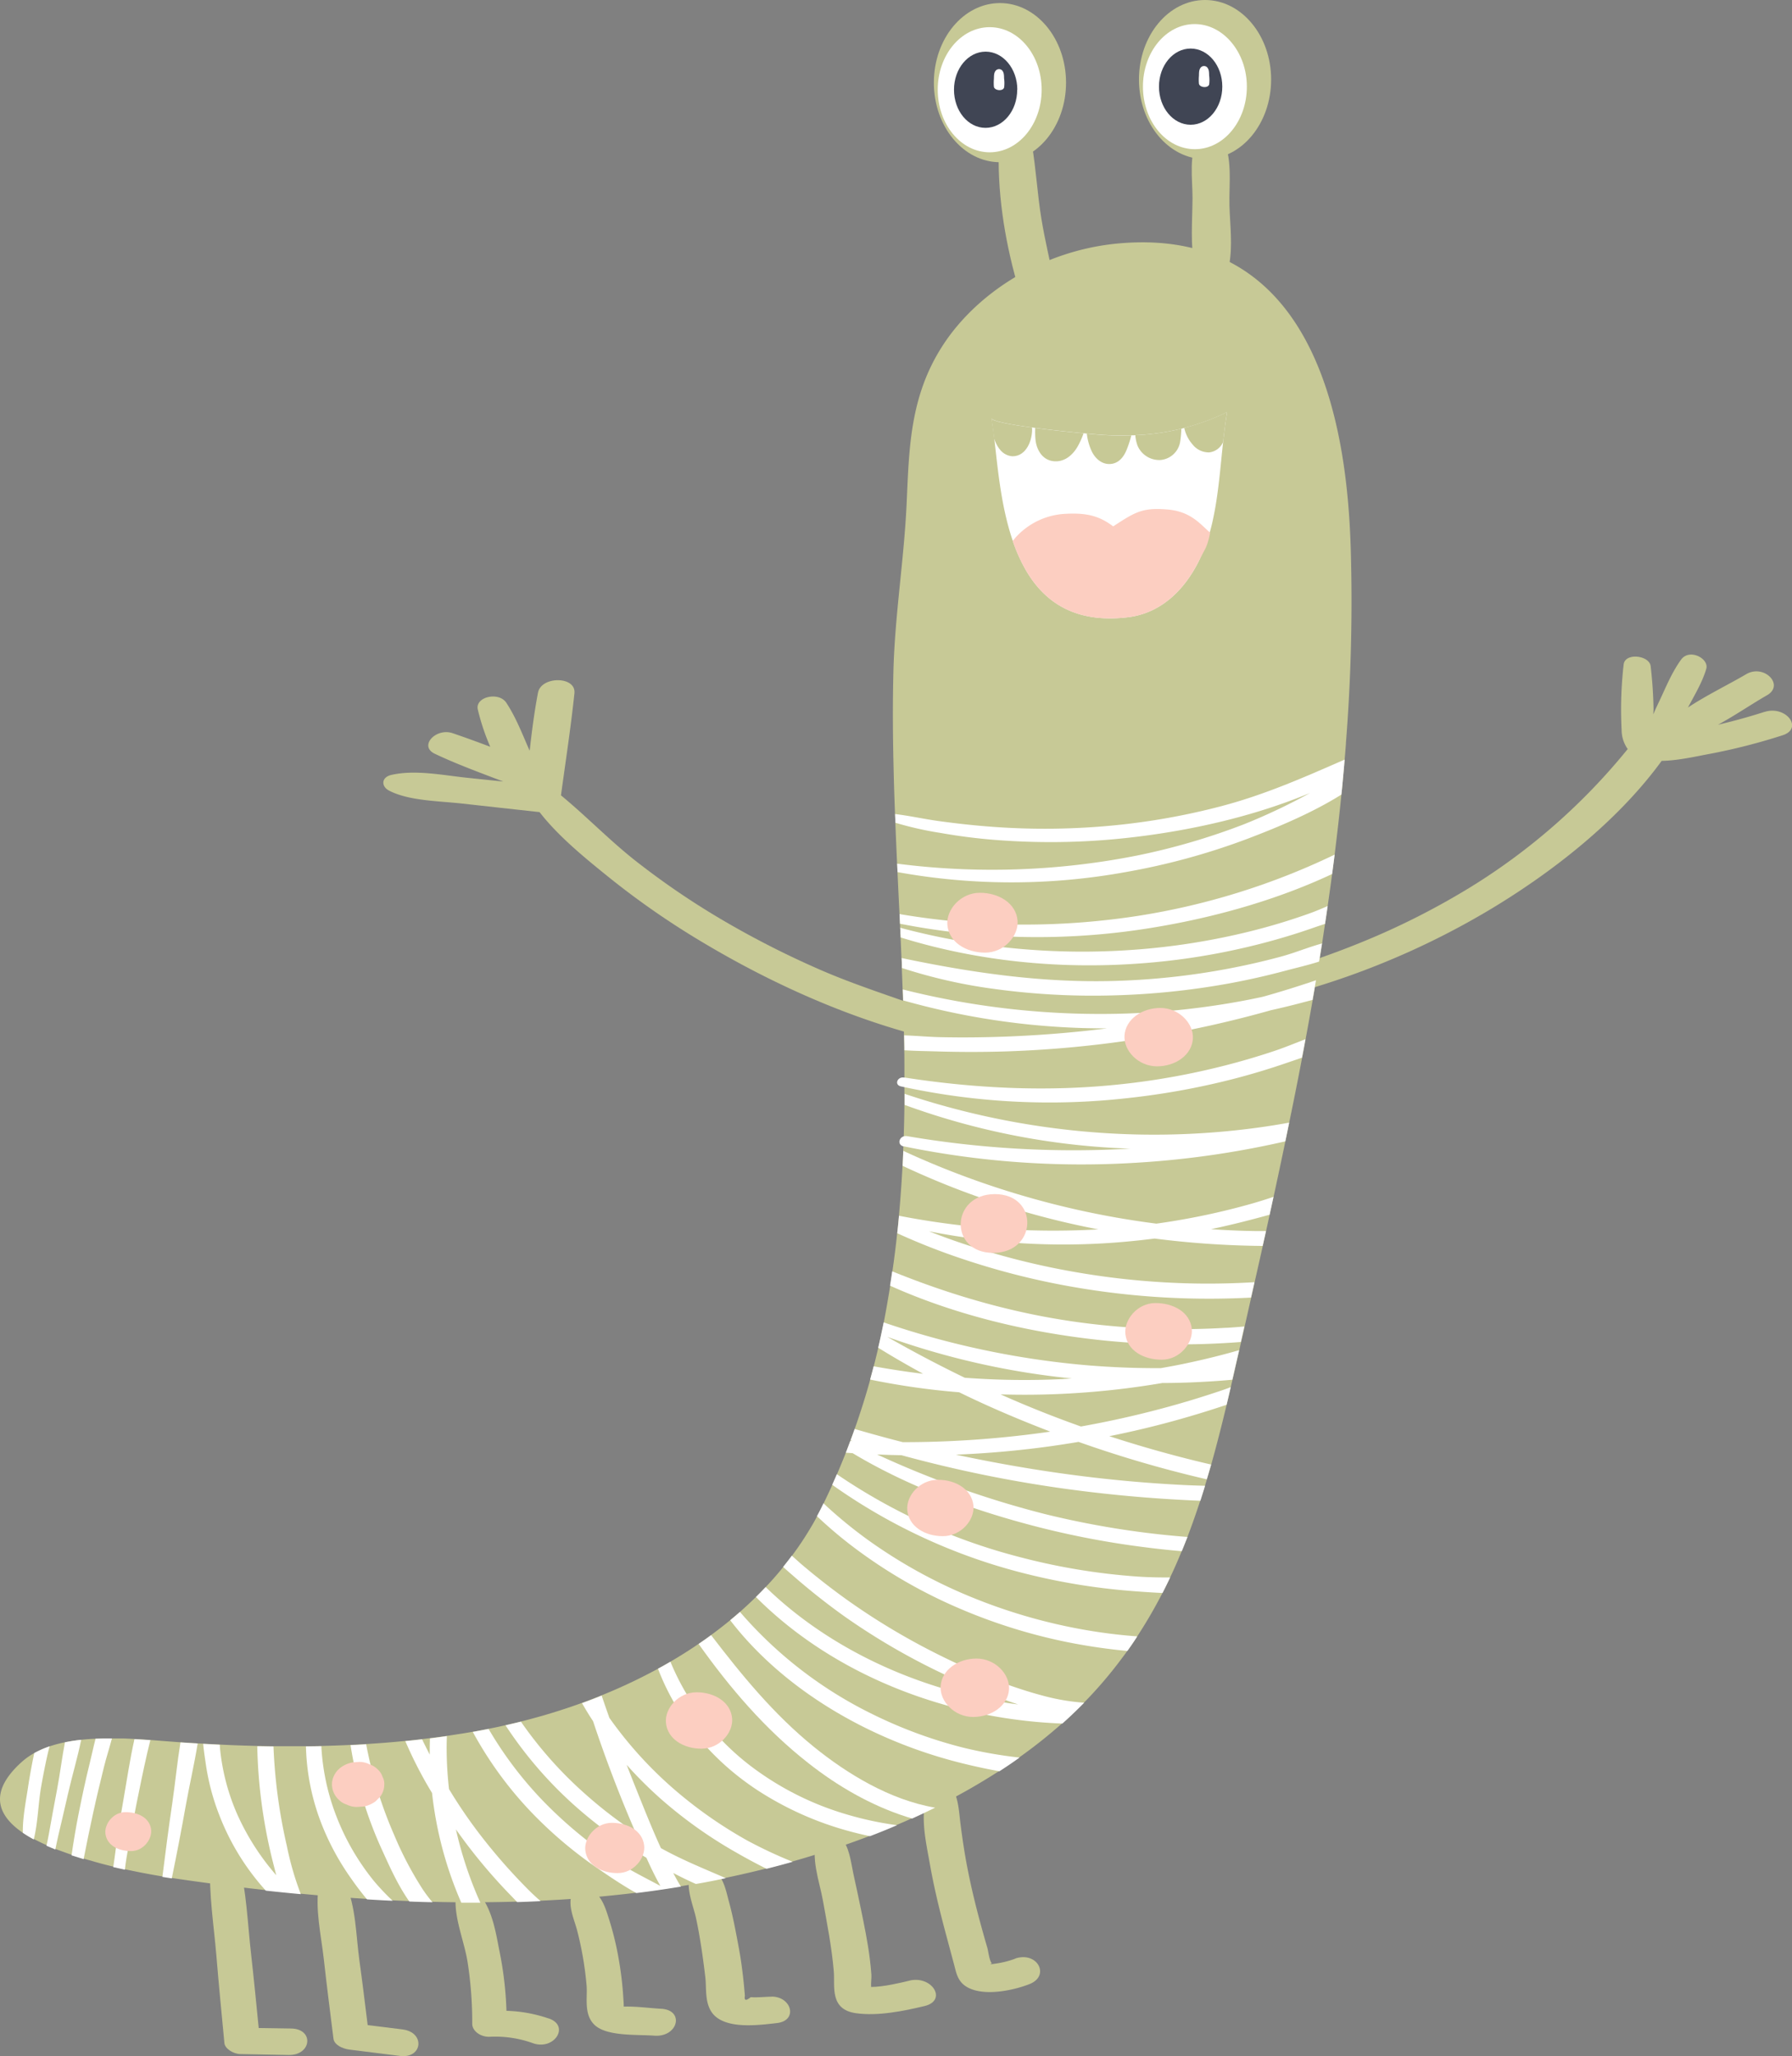 <?xml version="1.0" encoding="UTF-8"?> <svg xmlns="http://www.w3.org/2000/svg" viewBox="0 0 618 709"><rect x="0" y="0" width="618" height="709" fill="#808080" stroke="none"/> <defs> <style>.cls-1{fill:#c7c996;}.cls-2{fill:#fff;}.cls-3{fill:#fccec1;}.cls-4{fill:#404554;}</style> </defs> <g id="Layer_2" data-name="Layer 2"> <g id="Layer_1-2" data-name="Layer 1"> <path class="cls-1" d="M100.4,699.49l-11.18-.17c-.83-8.44-1.66-16.88-2.61-25.31-1.22-10.82-1.6-21.87-4.27-32.56-1.09-4.41-9.64-2.61-9.83,1.29-.51,10.46,1.23,21.06,2.1,31.49.83,10.11,1.82,20.2,2.78,30.3.17,1.85,3,3.72,5.47,3.77l16.64.32c8,.17,8.91-9,.9-9.13"></path> <path class="cls-1" d="M138.8,699.8l-12-1.48c-.93-7.47-1.84-15-2.87-22.43-1.2-8.66-1.13-18.26-4.8-26.58-1.41-3.15-8.53-3.11-9.14.43-1.43,8.45.76,17.52,1.7,26,1,9.09,2.19,18.18,3.31,27.26.26,2.08,3,3.44,5.49,3.76l17.43,2.18c7.9,1,8.75-8.17.91-9.13"></path> <path class="cls-1" d="M189.12,696a48.94,48.94,0,0,0-14.46-2.61,121.79,121.79,0,0,0-2.24-19.72c-1.38-6.74-2.37-14.89-7.29-20.84-2.28-2.75-7.86-1.45-8,1.63-.43,7.3,3,15,4.14,22.2a135.71,135.71,0,0,1,1.59,21.27c0,2.3,2.72,4.51,6,4.41a38.33,38.33,0,0,1,14.86,2.19c7.41,2.68,13-6,5.48-8.53"></path> <path class="cls-1" d="M228,692.68c-4.1-.22-8.4-.84-12.52-.75l-.37,0c0-1.06-.09-2.13-.16-3.19a117.06,117.06,0,0,0-1.48-12.64A103.82,103.82,0,0,0,210.1,662c-1.3-4-2.73-9.8-8.49-11.51a3.16,3.16,0,0,0-2.94.6c-4,4-.73,10.25.4,14.71a116.15,116.15,0,0,1,3.22,18.78c.35,4.21-1,9.83,2.55,13.47,4.11,4.24,14.58,3.45,20.81,3.91,8.22.59,10.52-8.82,2.37-9.28"></path> <path class="cls-1" d="M266.33,688.52c-2.45,0-5,.34-7.44.16-1.65,1.36-2.3,1.19-2-.5-.11-1.26-.22-2.52-.34-3.78-.47-4.67-1.09-9.33-2-14-.91-4.91-1.85-9.85-3.18-14.72-1.24-4.54-2-9.81-7.58-12.51a4.09,4.09,0,0,0-4.55,1.1c-3.85,4.59-.26,12.23.81,17.22,1.43,6.73,2.39,13.54,3.19,20.32.52,4.41-.58,10.87,4.36,14.18,5.14,3.44,14.11,2.35,20.35,1.62,7.24-.83,5.15-9-1.69-9.12"></path> <path class="cls-1" d="M313.59,683c-2.72.66-8.92,2.17-13.18,2.16-.09-1.46.18-3.1.1-4.23-.13-1.9-.33-3.79-.57-5.69-.71-5.68-1.89-11.31-3.05-17-.82-4-1.69-8-2.57-12-.95-4.38-1.28-9.29-4.58-13.1-1.86-2.16-6.73-2.23-7.82.53-2.58,6.59.67,15,1.88,21.72,1.46,8.12,3.07,16.26,3.75,24.45.43,5-1.55,13.07,7.62,14.37,7.64,1.08,16.52-.76,23.69-2.47,7.94-1.92,2.62-10.65-5.27-8.76"></path> <path class="cls-1" d="M350.14,675.4a31.68,31.68,0,0,1-6.49,1.67c-2.19.34-2.71.36-1.57,0-.87-.84-1.26-4.31-1.57-5.37-2.62-9-5.05-18.14-6.83-27.3-1-5.07-1.76-10.16-2.41-15.26-.54-4.08-.61-8.23-2.54-12.09-1.37-2.76-7.23-2.32-8.39.29-3.43,7.75-1.07,17.42.33,25.37,1.37,7.8,3.24,15.55,5.29,23.27,1,3.74,2,7.46,3,11.19.72,2.61,1.1,5.65,3.89,7.61,5.58,3.91,16.3,1.71,22.2-.61,7.2-2.84,2.77-11.37-4.95-8.8"></path> <path class="cls-1" d="M320.91,348.5c-12.86-4.75-26-8.8-38.39-14.24a314.33,314.33,0,0,1-33.36-17,270,270,0,0,1-29.57-20.1c-9.28-7.25-17.13-15.49-26.13-22.9,1.6-11.73,3.4-23.44,4.64-35.18.64-6-11.47-6-12.56-.22-1.27,6.61-2.12,13.27-2.87,20-.13-.28-.26-.55-.38-.83-2.31-5.26-4.4-10.71-7.68-15.7-2.58-3.91-10.73-2.08-9.85,2.25a77.24,77.24,0,0,0,4.31,12.93c-4.31-1.62-8.63-3.21-13-4.69-5.72-1.93-11.75,4.43-6.12,7.1,7.52,3.58,15.65,6.54,23.62,9.58l-12.32-1.28c-8.38-.87-18-2.9-26.3-1-3.55.83-3.5,4-.77,5.41,6.86,3.56,17.12,3.56,25.18,4.46q13.36,1.49,26.72,2.95c6.31,8.18,15.45,15.66,23.82,22.41a280.64,280.64,0,0,0,31.59,22c22.06,13.26,47.35,25.13,74.21,32.37,6.54,1.77,11.65-5.9,5.24-8.27"></path> <path class="cls-1" d="M608.49,245.48c-5.24,1.69-10.58,3.15-16,4.43,6-3.28,11.55-7.1,16.88-10.16,6.19-3.54-1-10.89-7.16-7.27s-13.68,7.24-20.08,11.48c2.31-4.36,5-8.81,6.31-13.34,1-3.56-5.81-7.12-8.68-3.17-3.4,4.7-5.43,10-7.84,15-.62,1.31-1.22,2.58-1.74,3.86,0-.72.08-1.31.07-1.65a148.57,148.57,0,0,0-1-15c-.49-3.67-8.76-4.7-9.3-.57a136,136,0,0,0-.71,22.55,11.46,11.46,0,0,0,2.1,6.65,214.64,214.64,0,0,1-54.67,47.9,257,257,0,0,1-36.33,18.4c-6.31,2.6-12.78,5-19.36,7.19-6.92,2.32-15.9,3.94-21,8.24-1.88,1.59-.09,3.74,2.33,4.12,7.26,1.12,15.48-2,22-4q10.74-3.31,21-7.43a271.17,271.17,0,0,0,40.24-20.09c22.63-13.81,43.48-31,57.5-50.25,5.53-.08,11.56-1.48,16.46-2.39a209.81,209.81,0,0,0,25.2-6.42c7.4-2.36,1.19-10.43-6.18-8.07"></path> <path class="cls-1" d="M464.17,256.38q-.21,2.78-.45,5.57c-.22,2.7-.47,5.4-.72,8.11-.12,1.32-.25,2.63-.4,3.93-.68,6.91-1.47,13.81-2.33,20.71-.28,2.23-.58,4.47-.87,6.7q-.73,5.53-1.54,11.06c0,.16-.05.3-.06.45l-.84,5.67q-.51,3.36-1,6.73c-.05.24-.08.5-.12.75q-.44,2.76-.9,5.53h0c-.35,2.12-.7,4.26-1.06,6.38s-.77,4.54-1.17,6.8c-.78,4.42-1.58,8.86-2.4,13.29l-.06.31q-.58,3.18-1.19,6.34-.72,3.78-1.46,7.56-1.46,7.44-3,14.87c-.43,2.14-.87,4.29-1.32,6.42q-2,9.62-4.08,19.2c-.4,1.79-.78,3.57-1.18,5.36-.05.24-.09.49-.15.72q-.63,2.85-1.25,5.69l-1.14,5.13c-.16.7-.31,1.41-.47,2.11-.78,3.47-1.55,6.94-2.34,10.4-.38,1.77-.79,3.54-1.19,5.3-.75,3.31-1.49,6.64-2.25,9.94-.39,1.78-.81,3.57-1.21,5.35-.22.93-.43,1.89-.64,2.82,0,.14-.07.28-.1.42-.32,1.37-.63,2.74-.94,4.12-.44,1.88-.86,3.76-1.3,5.65-.19.84-.39,1.69-.58,2.55s-.36,1.54-.54,2.3c-.29,1.25-.59,2.51-.89,3.77-1.65,6.88-3.39,13.76-5.32,20.62q-.72,2.55-1.49,5.07c-.21.75-.43,1.49-.67,2.24q-.79,2.59-1.63,5.17c-.28.86-.57,1.73-.86,2.58q-1.67,5-3.55,9.91c-.4,1-.79,2-1.2,3-.25.64-.51,1.28-.78,1.9q-1.87,4.59-4,9.07c-.83,1.77-1.71,3.54-2.61,5.3a164.09,164.09,0,0,1-8.72,15c-1.09,1.69-2.22,3.37-3.4,5-.73,1-1.46,2-2.22,3a147.29,147.29,0,0,1-11.25,13.32,6,6,0,0,0-.42.44c-.33.33-.65.67-1,1q-3.62,3.69-7.54,7.18a174.39,174.39,0,0,1-14.76,11.74c-2.26,1.61-4.57,3.18-6.95,4.71a221,221,0,0,1-22.18,12.57c-1.48.74-3,1.46-4.5,2.16-1.12.54-2.25,1.07-3.4,1.58-1.73.8-3.46,1.56-5.23,2.3h0c-3.06,1.32-6.16,2.57-9.31,3.78q-2.1.81-4.23,1.59-10.95,4-22.44,7.25-4.49,1.28-9,2.41c-4.62,1.18-9.29,2.25-14,3.23-3.42.73-6.85,1.41-10.3,2h0c-1.72.32-3.45.62-5.17.91-5.1.84-10.23,1.59-15.37,2.22h0l-.67.09-2.94.35q-11.49,1.31-23,2c-2.14.12-4.27.24-6.42.34-2.69.12-5.37.23-8.06.31-4.24.14-8.49.2-12.74.23-2.19,0-4.37,0-6.56,0-3.3,0-6.61-.06-9.92-.16q-4-.09-8-.25c-1.91-.08-3.82-.15-5.73-.25-3-.14-5.91-.31-8.86-.49q-6.6-.4-13.2-.94c-3.23-.26-6.45-.54-9.66-.86-3.76-.34-7.53-.74-11.29-1.13l-.77-.1q-14.2-1.56-28.31-3.58c-1.23-.18-2.61-.38-4.12-.62-1-.15-2.11-.34-3.25-.53l-1.74-.29c-3.42-.59-7.22-1.32-11.18-2.18l-4-.9c-2.49-.6-5-1.24-7.51-2-.92-.25-1.85-.52-2.76-.79-1.4-.42-2.79-.86-4.16-1.31-1.89-.65-3.75-1.32-5.53-2-1-.42-2.06-.86-3.05-1.3-1.56-.69-3.05-1.41-4.44-2.16A41.2,41.2,0,0,1,7.87,632c-8.93-6.11-11.77-14.11-.46-24.35a23.37,23.37,0,0,1,4.4-3.13,32.08,32.08,0,0,1,5.3-2.33,46.18,46.18,0,0,1,5.36-1.42c.76-.14,1.54-.3,2.33-.41,1.07-.17,2.14-.32,3.23-.43,1.63-.18,3.26-.29,4.93-.36,1.86-.1,3.74-.13,5.64-.1,1,0,2.1,0,3.15,0,1.55,0,3.11.11,4.66.19,1.84.09,3.65.22,5.44.34l3.4.27c2.33.18,4.65.36,7,.52,2,.13,4,.27,6,.38l1.86.11,5.74.3,4.19.2c2.91.11,5.83.2,8.72.28,1.87,0,3.73.07,5.59.08.86,0,1.71,0,2.57,0q4.34,0,8.67,0c1.77,0,3.54,0,5.31-.08,3.37-.09,6.75-.2,10.1-.37q2.7-.12,5.4-.3c4.49-.27,9-.62,13.44-1.08l2.88-.29,2.9-.33,2.72-.33c1.94-.24,3.89-.5,5.83-.78l5.28-.81c1.24-.2,2.47-.41,3.71-.63l.65-.11c1.61-.29,3.21-.6,4.81-.92,2-.37,3.89-.79,5.81-1.24s3.55-.81,5.31-1.26c4.56-1.15,9.05-2.42,13.44-3.83,2.57-.83,5.12-1.69,7.62-2.61q3.43-1.25,6.77-2.61l.89-.36a184.18,184.18,0,0,0,18.55-8.83c1.46-.79,2.88-1.6,4.29-2.43q5-2.92,9.69-6.13c.91-.62,1.81-1.24,2.7-1.89.53-.37,1.07-.76,1.6-1.16,2.26-1.65,4.47-3.37,6.61-5.13,1.14-1,2.26-1.9,3.36-2.87l.27-.24c1.8-1.59,3.55-3.23,5.24-4.89,1.14-1.13,2.26-2.27,3.36-3.44,2.13-2.24,4.16-4.57,6.07-6.94q1.58-1.92,3-3.89,3.11-4.17,5.77-8.56c1-1.65,2-3.32,2.84-5,.46-.85.91-1.72,1.35-2.58.31-.64.61-1.24.9-1.86.11-.2.2-.4.29-.6.94-1.94,1.84-3.87,2.73-5.82.54-1.21,1.08-2.42,1.6-3.65,1.07-2.49,2.09-5,3.07-7.47.53-1.35,1-2.7,1.54-4.05a.9.9,0,0,0,.08-.21c.49-1.3,1-2.61,1.42-3.93.63-1.77,1.24-3.56,1.81-5.33,1.29-3.89,2.47-7.77,3.54-11.69l0-.06c.41-1.49.81-3,1.21-4.52.55-2.13,1.06-4.24,1.56-6.37.68-2.91,1.3-5.82,1.89-8.74Q306,449.7,307,443.37c.27-1.65.52-3.29.75-4.94.2-1.38.4-2.76.58-4.14q.6-4.49,1.07-9c.09-.81.17-1.62.26-2.43.11-1.19.23-2.39.35-3.6q.78-8.59,1.24-17.22c.08-1.72.17-3.43.23-5.16,0-.53.05-1.06.07-1.6,0-1.15.08-2.3.12-3.47.11-3.59.2-7.2.23-10.79,0-.21,0-.41,0-.61,0-1.07,0-2.13,0-3.2,0-.77,0-1.55,0-2.32h0c0-1.09,0-2.19,0-3.29s0-1.94,0-2.91c0-2.19,0-4.38-.05-6.58,0-1.72-.06-3.43-.11-5.14,0-2.21-.09-4.43-.15-6.64-.06-1.8-.12-3.61-.19-5.41,0-1.26-.07-2.52-.11-3.78-.1-2.46-.19-4.92-.29-7.37,0-.32,0-.63,0-.94,0-.84-.07-1.67-.11-2.5-.1-2.35-.21-4.71-.3-7.05,0-.46-.05-.94-.07-1.4,0-.65-.05-1.29-.1-1.94,0-.47,0-.93-.06-1.4h0l-.15-3.34q-.36-7.2-.69-14.44c-.05-1-.09-1.95-.14-2.91-.21-4.7-.42-9.42-.61-14.13,0-1-.07-2-.11-3l-.15-4.2q-.21-5.86-.34-11.72c-.27-11-.34-21.93-.07-32.89.46-19.66,3.73-39.17,4.59-58.75.84-18.66,1.14-36.4,12.23-53.71,11.59-18.14,34.4-33.3,61.46-35.56,70.73-5.9,78.35,70,79.45,105.4a620.75,620.75,0,0,1-1.68,67.1"></path> <path class="cls-2" d="M17.11,602.19c-.22.78-.41,1.54-.59,2.29-.9,3.9-1.66,7.82-2.35,11.75-1,5.79-1.07,12.21-2.53,18.07A42.36,42.36,0,0,1,7.87,632c-.08-5.28,1.07-10.82,1.8-15.71.59-3.95,1.32-7.87,2.14-11.77a31.27,31.27,0,0,1,5.3-2.33"></path> <path class="cls-2" d="M28,599.93c-1.27,6.25-3.16,12.5-4.52,18.51-1.12,4.88-2.24,9.76-3.4,14.62-.36,1.52-.66,3.11-1,4.7-1-.42-2.05-.84-3.05-1.28.27-1.26.55-2.52.77-3.76q1.39-7.83,2.88-15.66c1-5.24,1.67-10.81,2.72-16.28q1.16-.24,2.34-.42c1.07-.17,2.14-.31,3.24-.43"></path> <path class="cls-2" d="M38.6,599.47c-.86,3.29-1.93,6.55-2.73,9.77-1.31,5.3-2.59,10.61-3.75,15.94s-2.25,10.6-3.29,15.91c-1.4-.42-2.79-.86-4.16-1.31.7-4.81,1.5-9.6,2.45-14.38,1.16-5.83,2.39-11.64,3.83-17.43.68-2.75,1.27-5.59,2-8.4,1.86-.09,3.74-.13,5.64-.1"></path> <path class="cls-2" d="M51.85,600.05c-.37,1.45-.73,2.9-1.06,4.36-1.38,6.08-2.65,12.2-3.86,18.3-1.17,5.88-2.23,11.77-3.26,17.65-.24,1.41-.43,2.87-.61,4.37l-4-.9c.16-1.06.32-2.12.45-3.14q1.32-10.28,3.13-20.5c1.17-6.64,2.18-13.63,3.73-20.48,1.84.09,3.65.22,5.44.34"></path> <path class="cls-2" d="M68.17,601.22c-1.16,7.12-2.82,14.26-4.07,21.22q-2.26,12.67-4.86,25.29L56,647.21c1.06-8.5,2.17-17,3.42-25.48,1-6.84,1.68-13.91,2.81-20.89,2,.14,4,.26,6,.38"></path> <path class="cls-2" d="M463.72,261.94c-.22,2.71-.47,5.41-.72,8.12-.12,1.31-.25,2.63-.4,3.94-9.83,6.16-21.37,11.05-32.23,15.18a233.91,233.91,0,0,1-42.23,11.55,220.15,220.15,0,0,1-78.6,0c-.05-1-.09-1.95-.14-2.91A256.68,256.68,0,0,0,392.21,295a229,229,0,0,0,36.93-10.82,205.56,205.56,0,0,0,22.63-10.73c-19.51,8.13-41.41,13.06-62.42,15.41a240.38,240.38,0,0,1-42.84,1,194.52,194.52,0,0,1-22.1-2.63,117,117,0,0,1-15.62-3.52c0-1-.07-2-.11-3,5,.59,10,1.72,15,2.41,6.63.91,13.31,1.64,20,2.09a245.26,245.26,0,0,0,40.2-.57,235.35,235.35,0,0,0,37.54-6.71c15.09-4,28.42-9.94,42.3-16"></path> <path class="cls-2" d="M460.27,294.7q-.42,3.35-.87,6.69c-20.74,9.73-44.27,16-67.08,19.29a244.65,244.65,0,0,1-81.94-2.15c-.05-1.11-.11-2.22-.15-3.33a257.07,257.07,0,0,0,82.3.61,243,243,0,0,0,67.74-21.11"></path> <path class="cls-2" d="M457.86,312.46c0,.16-.05.31-.06.45l-.84,5.67c-1.32.44-2.62.86-3.84,1.29-6.07,2.13-12.28,4-18.56,5.61a234.07,234.07,0,0,1-41.87,6.78c-27.79,2-55.88-.86-82.08-9,0-.46-.05-.94-.08-1.41,0-.64,0-1.28-.09-1.93a243.68,243.68,0,0,0,80.41,7.6,237.2,237.2,0,0,0,39.65-6.21,212.29,212.29,0,0,0,21.28-6.4c2-.72,4.05-1.59,6.08-2.47"></path> <path class="cls-2" d="M455.91,325.3c0,.25-.07.51-.11.75-.29,1.86-.59,3.69-.9,5.54h0c-3.84,1.23-7.91,2.16-11.55,3.13-6.29,1.68-12.68,3.14-19.13,4.33a261,261,0,0,1-40,4.18A250.27,250.27,0,0,1,342.78,341a178,178,0,0,1-31.73-7.21c0-.31,0-.61,0-.93,0-.84-.07-1.67-.11-2.5,24.17,5.08,48.55,8.63,73.59,7.89a248.25,248.25,0,0,0,39-4.21q9.21-1.74,18.2-4.16c4.67-1.26,9.42-3.24,14.2-4.55"></path> <path class="cls-2" d="M453.84,338c-.39,2.27-.77,4.54-1.18,6.8l-3.3.86q-5.46,1.46-11,2.68a383.43,383.43,0,0,1-42.75,9.47,380.2,380.2,0,0,1-48.77,4.75q-11.86.36-23.75,0c-3.54-.11-7.38-.14-11.19-.4,0-1.72-.05-3.43-.09-5.14,4.32.15,8.68.56,12.75.63,7.59.16,15.17.07,22.75-.22q17.34-.67,34.52-2.82a255.31,255.31,0,0,1-70.36-9.64c0-1.26-.08-2.52-.13-3.78a278.33,278.33,0,0,0,77.59,8.29,266.87,266.87,0,0,0,40.35-4.49q3.14-.6,6.25-1.28c1.43-.4,2.87-.81,4.29-1.23q7.06-2.08,14-4.45"></path> <path class="cls-2" d="M450.21,358.38c-.39,2.12-.78,4.23-1.2,6.34l-5.33,1.82q-8.71,3-17.7,5.35a257.4,257.4,0,0,1-37.21,6.78A239.6,239.6,0,0,1,312,374.9h0l-1.31-.28c-2.37-.55-1.22-3.4,1.06-3.05l.24,0c24.76,3.84,50,5,75.05,2.26a251.54,251.54,0,0,0,35.39-6.41q8.6-2.19,17-5c3.65-1.22,7.23-2.71,10.83-4.09"></path> <path class="cls-2" d="M444.58,387.15c-.43,2.14-.87,4.29-1.32,6.42-3.81.88-7.64,1.67-11.49,2.41a313,313,0,0,1-40.49,5,303.94,303.94,0,0,1-79.53-5.67.48.48,0,0,1-.17,0c-2.11-.55-1.64-2.94.12-3.47a2.51,2.51,0,0,1,1.2-.05,341.14,341.14,0,0,0,77,4.29c-.8,0-1.6-.05-2.41-.08a250.31,250.31,0,0,1-75.52-15v-.61c0-1.07,0-2.13,0-3.2a271.62,271.62,0,0,0,79.58,14,265,265,0,0,0,42.34-2.36q5.37-.74,10.7-1.71"></path> <path class="cls-2" d="M439.18,412.77c-.4,1.8-.78,3.58-1.18,5.36-.05.24-.09.49-.15.73-2.51.71-5,1.37-7.46,2-4.22,1.1-8.47,2.08-12.75,3,5.19.35,10.4.58,15.61.65,1.11,0,2.23,0,3.35,0-.39,1.71-.76,3.42-1.14,5.13l-3.27-.05a316.35,316.35,0,0,1-34-2.5c-2.45.3-4.89.59-7.35.83a237.89,237.89,0,0,1-70.44-3.33q5.79,2.28,11.72,4.27a261.45,261.45,0,0,0,39.95,10,266.81,266.81,0,0,0,42.55,3.76q9,.06,18-.48c-.38,1.77-.79,3.54-1.19,5.31q-6.36.33-12.76.37a271.63,271.63,0,0,1-43.9-3.27,259.68,259.68,0,0,1-42.67-10.38,225.51,225.51,0,0,1-21.66-8.45l-1-.46c.09-.81.17-1.62.26-2.43.12-1.2.23-2.4.34-3.6a278.82,278.82,0,0,0,68.75,4.7,283.71,283.71,0,0,1-67.5-21.91c.08-1.72.17-3.44.23-5.16a299,299,0,0,0,73.5,23c4.55.8,9.15,1.49,13.75,2.09a244.47,244.47,0,0,0,31-6.36c3.19-.87,6.3-1.83,9.39-2.87"></path> <path class="cls-2" d="M409.35,470.05c-3,.64-6,1.2-9,1.72-8.28.05-16.57-.27-24.82-.93A294.79,294.79,0,0,1,304.75,456c-.59,2.91-1.21,5.81-1.89,8.73,5,3.13,10.22,6.1,15.49,9q-8.57-1.05-17.05-2.59c-.39,1.51-.79,3-1.21,4.52,0,0,0,.05,0,.06a252.09,252.09,0,0,0,30.7,4.38c10.21,5,20.73,9.47,31.42,13.56-.83.12-1.67.26-2.51.36a353.25,353.25,0,0,1-48.37,3.28q-8.35-2.14-16.59-4.55c-.45,1.3-.93,2.61-1.42,3.93.24.07.49.15.73.24l-.81-.05c-.5,1.36-1,2.71-1.54,4.06l2.35.17c19.31,11.6,41.63,19.76,64.15,25.51A300.05,300.05,0,0,0,394,533.43c4.51.59,9,1.09,13.55,1.46.27-.63.53-1.26.78-1.9.4-1,.8-2,1.19-3q-7.67-.59-15.29-1.57a303.76,303.76,0,0,1-33.81-6.31,333.9,333.9,0,0,1-57.94-20.57c2.8.13,5.6.21,8.4.26a445.24,445.24,0,0,0,57,11.65q21.54,2.94,43.37,3.94l2.71.12q.84-2.58,1.63-5.17c-2-.05-4-.11-6.08-.2-14-.66-28-1.95-41.86-3.85-12.74-1.74-25.42-4-38-6.68q16.13-.64,32.17-2.84c3.4-.47,6.77-1,10.14-1.56a406.68,406.68,0,0,0,43,12.62l1.23.28q.76-2.53,1.49-5.09l-3-.7q-16.29-3.92-32.11-9.08Q393.75,493,404.7,490q9.27-2.55,18.31-5.59c.3-1.26.6-2.52.89-3.78.18-.76.35-1.54.53-2.3-.76.3-1.52.58-2.26.84-6.9,2.35-13.9,4.5-21,6.4q-14,3.76-28.4,6.33c-.33-.13-.67-.23-1-.36q-13.62-4.87-26.7-10.71c8.13.23,16.26.13,24.35-.35a284.42,284.42,0,0,0,31.42-3.58c5.8,0,11.58-.22,17.36-.6q3.4-.21,6.8-.53c.44-1.88.86-3.76,1.29-5.64.32-1.38.63-2.76.95-4.12l.09-.43q-8.88,2.55-18,4.47m-42.44,5.48a276.11,276.11,0,0,1-34.17-.44Q319.09,468.49,306,461a268.42,268.42,0,0,0,63.64,14.34c-.92.06-1.84.12-2.77.16m56-17.64a261.09,261.09,0,0,1-45.6-1.24c-24.44-2.78-47.53-9.28-69.58-18.23q-.34,2.49-.75,4.95c22.27,10,47.12,16,71.89,18.7a262.29,262.29,0,0,0,45.1,1c1.33-.07,2.66-.18,4-.28.4-1.77.81-3.56,1.21-5.34-2.08.17-4.17.34-6.25.46"></path> <path class="cls-2" d="M403.52,544c-.83,1.78-1.71,3.55-2.61,5.31-3.58-.16-7.12-.41-10.57-.68a220.61,220.61,0,0,1-39-6.58A197.74,197.74,0,0,1,287,512c.54-1.21,1.08-2.42,1.6-3.65a200.12,200.12,0,0,0,62.74,28.49,220.22,220.22,0,0,0,41,6.81c3.74.25,7.46.33,11.17.3"></path> <path class="cls-2" d="M392.19,564.3q-1.63,2.54-3.4,5c-6.09-.57-12.14-1.43-18.12-2.54a189.08,189.08,0,0,1-39.52-12,174.08,174.08,0,0,1-34.71-19.7,150.08,150.08,0,0,1-14.7-12.23c.46-.86.91-1.72,1.35-2.59.31-.62.61-1.24.9-1.85l1.19,1.11a159,159,0,0,0,13.94,11.37,173.76,173.76,0,0,0,35.57,19.73,189.17,189.17,0,0,0,37.89,11.15,183.43,183.43,0,0,0,19.61,2.52"></path> <path class="cls-2" d="M373.91,587.14q-3.62,3.69-7.52,7.19-5.68-.2-11.35-.8a172.25,172.25,0,0,1-39.74-9c-21.12-7.53-39.88-19.07-54.61-33.84q1.72-1.69,3.36-3.43c14.31,13.92,32.49,24.91,52.48,32.11a163.15,163.15,0,0,0,34.61,8.38,204.74,204.74,0,0,1-24.49-9.91A229.7,229.7,0,0,1,291,557.22q-8.36-6-16-12.57c-1.61-1.39-3.28-2.83-4.93-4.32,1-1.28,2.05-2.58,3-3.89,1.14,1,2.28,2.07,3.44,3.06q7.57,6.43,15.79,12.31a234.3,234.3,0,0,0,30.95,18.56c11.49,5.75,23.75,11,36.52,14.38a73.74,73.74,0,0,0,14.08,2.39"></path> <path class="cls-2" d="M351.62,606.06c-2.26,1.62-4.57,3.19-6.95,4.72-4.16-.74-8.28-1.63-12.24-2.6a164.65,164.65,0,0,1-32.87-11.81c-19-9.24-35.75-22.06-47.74-37.66q1.71-1.41,3.36-2.87a143.8,143.8,0,0,0,45.75,35.28,157.93,157.93,0,0,0,31.48,11.58,151.47,151.47,0,0,0,19.21,3.36"></path> <path class="cls-2" d="M322.49,623.34q-2.24,1.11-4.5,2.17c-1.13.54-2.26,1.06-3.4,1.57-.62-.17-1.24-.35-1.83-.55-12.59-4-24-10.73-33.83-18.43-15.13-11.82-27.33-26.2-38-41.22.91-.61,1.81-1.23,2.7-1.87.53-.39,1.07-.77,1.6-1.17,10.53,13.73,21.49,27.22,35.51,38.58,11.32,9.16,26.12,18.27,41.77,20.92"></path> <path class="cls-2" d="M309.34,629.39c-3.06,1.32-6.16,2.57-9.31,3.78-2.56-.53-5.11-1.15-7.63-1.85a111,111,0,0,1-31-13.89c-16.32-10.67-28.16-25.46-34.48-42,1.45-.79,2.87-1.59,4.28-2.42a87.23,87.23,0,0,0,30.54,38.05,102.06,102.06,0,0,0,30.48,14.67,114.26,114.26,0,0,0,17.1,3.65"></path> <path class="cls-2" d="M273.36,642q-4.49,1.28-9,2.41c-3.52-1.74-6.94-3.59-10.2-5.46A155.74,155.74,0,0,1,228,620.4a142.89,142.89,0,0,1-11.89-11.84c1.08,2.77,2.16,5.53,3.27,8.29,2.73,6.78,5.46,13.69,8.55,20.44,7.18,4,14.81,7.07,22.38,10.36-3.42.73-6.85,1.41-10.31,2h0c-2.67-1.17-5.28-2.46-7.82-3.79.46.85.9,1.71,1.37,2.54s.83,1.45,1.28,2.16c-5.1.84-10.23,1.59-15.37,2.22h0c-4.66-2.58-9.09-5.59-13.11-8.35a145.59,145.59,0,0,1-20.7-17.07,129.34,129.34,0,0,1-22.6-30.15l.65-.11c1.61-.29,3.21-.6,4.8-.91a130.41,130.41,0,0,0,23,29,146,146,0,0,0,21,16.63c4.85,3.16,10.12,5.75,15.24,8.5-1.76-3.15-3.34-6.4-4.81-9.7a155.5,155.5,0,0,1-24.87-18.11,139.59,139.59,0,0,1-21-23.57q-1.41-2-2.72-4c1.78-.41,3.55-.82,5.31-1.27l1.05,1.51a139.12,139.12,0,0,0,21.15,23.47A150.33,150.33,0,0,0,219.21,632c-.51-1.22-1-2.41-1.52-3.6q-7.31-17.26-13.17-34.91c-1.34-2-2.61-4.1-3.8-6.19q3.43-1.25,6.77-2.61c.86,2.56,1.76,5.11,2.65,7.66a137.84,137.84,0,0,0,22.23,24.55,151.69,151.69,0,0,0,25.38,17.79A155.38,155.38,0,0,0,273.36,642"></path> <path class="cls-2" d="M146.17,652.05a38.31,38.31,0,0,0,3,3.9q-4-.09-8-.25c-4.09-5.81-7-12.51-9.28-17.48a137.62,137.62,0,0,1-11-36.45c1.8-.07,3.6-.18,5.39-.29a145.4,145.4,0,0,0,9.7,31.38,119.26,119.26,0,0,0,10.16,19.19"></path> <path class="cls-2" d="M186.42,655.57q-4,.2-8.06.33l-2.31-2.4A187.93,187.93,0,0,1,158,631.9c-.27-.36-.52-.73-.77-1.09a132.4,132.4,0,0,0,8.43,25.31h-6.57A129.94,129.94,0,0,1,149,618.28a142.13,142.13,0,0,1-9.22-17.89l2.88-.3,2.9-.32c.85,1.76,1.74,3.52,2.64,5.26v-.31c0-1.76,0-3.52.08-5.28,1.94-.23,3.89-.5,5.83-.78-.07,1.88-.1,3.78-.07,5.66.06,4.21.33,8.43.81,12.62a168.94,168.94,0,0,0,9.88,14.62,196.2,196.2,0,0,0,17.58,20.17q2,2,4.13,3.84"></path> <path class="cls-2" d="M135.44,655.45c-3-.14-5.91-.31-8.86-.49-2.13-2.52-4.06-5.13-5.81-7.65a88.16,88.16,0,0,1-9.42-17.22,78.6,78.6,0,0,1-5.84-27.87l5.31-.08a77.65,77.65,0,0,0,4.89,23.38A82.68,82.68,0,0,0,129,648.68a78.85,78.85,0,0,0,6.42,6.77"></path> <path class="cls-2" d="M103.72,653.16q-5.64-.52-11.29-1.13c-.25,0-.52-.06-.77-.09a83.51,83.51,0,0,1-16.1-26.21A80,80,0,0,1,71,608.47c-.32-2.2-.7-4.64-.93-7.14,1.92.11,3.82.21,5.74.3,0,.68.07,1.35.14,2a74.32,74.32,0,0,0,5.87,22,84.15,84.15,0,0,0,13.45,21c-.52-2-1-3.93-1.49-5.87a179.51,179.51,0,0,1-4.57-28.51c-.26-3.35-.42-6.72-.49-10.09,1.87,0,3.73.07,5.59.08.13,3.17.33,6.32.62,9.46a184.09,184.09,0,0,0,4,24.86,102.52,102.52,0,0,0,4.83,16.65"></path> <path class="cls-3" d="M350.92,317.41c-.52-5.92-6.41-9.55-13-9.55s-11.66,5.8-11.2,11.08c.51,5.92,6.4,9.56,13,9.56s11.65-5.8,11.2-11.09"></path> <path class="cls-3" d="M400.18,347.57c-6.38,0-12.06,3.94-12.38,9.57-.3,5.25,4.81,10.56,11.22,10.56s12.05-3.94,12.37-9.57c.3-5.24-4.81-10.56-11.21-10.56"></path> <path class="cls-3" d="M343.08,411.77c-15.26,0-15.9,20.26-.58,20.26s15.9-20.26.58-20.26"></path> <path class="cls-3" d="M411,458.15c-.64-5.7-6.33-8.82-12.56-8.82s-10.89,5.82-10.33,10.72c.64,5.71,6.33,8.82,12.56,8.82s10.89-5.81,10.33-10.72"></path> <path class="cls-3" d="M335.71,519.27c-.47-5.58-6-9-12.24-9s-11,5.46-10.58,10.45c.47,5.58,6,9,12.24,9s11-5.47,10.58-10.45"></path> <path class="cls-3" d="M336.77,571.92c-6.39,0-12.06,3.94-12.38,9.58-.3,5.25,4.81,10.56,11.22,10.56s12.05-3.95,12.37-9.57c.3-5.25-4.81-10.57-11.21-10.57"></path> <path class="cls-3" d="M252.48,592.55c-.47-5.58-6-9-12.24-9s-11,5.47-10.58,10.45c.47,5.59,6,9,12.24,9s11-5.46,10.58-10.45"></path> <path class="cls-3" d="M222.15,636.38c-.58-5.06-5.62-7.81-11.14-7.81s-9.65,5.17-9.15,9.51c.58,5.07,5.62,7.82,11.15,7.82s9.65-5.16,9.14-9.52"></path> <path class="cls-3" d="M131.92,612.68a5.77,5.77,0,0,0-1.7-2.57,7,7,0,0,0-2.79-1.72,7.72,7.72,0,0,0-3.43-.83l-2.41.17a9.6,9.6,0,0,0-4.1,1.78,7.48,7.48,0,0,0-3,5.3V615a7.31,7.31,0,0,0,2.29,5.56,7,7,0,0,0,2.8,1.72,7.91,7.91,0,0,0,3.43.82l2.42-.16a9.81,9.81,0,0,0,4.1-1.8c.5-.5,1-1,1.51-1.49a7,7,0,0,0,1.46-3.74,1.47,1.47,0,0,0,0-.21,5,5,0,0,0-.58-3"></path> <path class="cls-3" d="M132.49,616h0"></path> <path class="cls-3" d="M132.49,615.89v.1a1.54,1.54,0,0,1,0-.19s0,.06,0,.09"></path> <path class="cls-3" d="M52.1,630.76c-.58-4-4.54-5.88-8.84-5.88s-7.37,4.24-6.89,7.54c.58,4,4.53,5.89,8.84,5.89s7.37-4.23,6.89-7.55"></path> <path class="cls-1" d="M363.44,96.71c-1.42-7.12-3.14-14.18-4.31-21.34-1.39-8.51-1.83-17.11-3.28-25.62-.89-5.25-11.06-5.25-11.32.2-.73,15.57,1.81,32.23,6.13,47.46,1.64,5.77,14,5.43,12.78-.7"></path> <path class="cls-1" d="M367.64,28.5c0,15.16-10.21,27.44-22.79,27.44S322.06,43.66,322.06,28.5,332.27,1.06,344.85,1.06s22.79,12.29,22.79,27.44"></path> <path class="cls-2" d="M359.23,30.94c0,11.92-8,21.58-17.92,21.58s-17.92-9.66-17.92-21.58,8-21.57,17.92-21.57S359.23,19,359.23,30.94"></path> <path class="cls-4" d="M350.8,30.94c0,7.27-4.89,13.15-10.93,13.15S329,38.21,329,30.94s4.88-13.13,10.91-13.13,10.93,5.88,10.93,13.13"></path> <path class="cls-2" d="M346.29,27.24c-.07-1,.07-2.14-.72-3a1.52,1.52,0,0,0-2.14.07c-.74.81-.61,2-.67,2.94a16.37,16.37,0,0,0,0,2.62c.16,1.43,3.31,1.72,3.55.18a12.4,12.4,0,0,0,0-2.79"></path> <path class="cls-1" d="M424,70.9c-.21-7.69,1.27-16.8-2.74-24.12-1.51-2.76-6.75-2.05-8,.28-3.37,6.31-2,14.49-2,21.25-.05,7.85-.81,16,.71,23.84,1.07,5.47,11.07,3.67,11.92-.8,1.26-6.58.3-13.77.11-20.45"></path> <path class="cls-1" d="M438.37,27.43c0,15.16-10.2,27.44-22.79,27.44s-22.79-12.28-22.79-27.44S403,0,415.58,0s22.79,12.28,22.79,27.43"></path> <path class="cls-2" d="M430,29.87c0,11.92-8,21.58-17.92,21.58s-17.92-9.66-17.92-21.58S402.14,8.3,412,8.3,430,18,430,29.87"></path> <path class="cls-4" d="M421.53,29.87c0,7.27-4.89,13.15-10.92,13.15s-10.92-5.88-10.92-13.15,4.89-13.13,10.92-13.13,10.92,5.87,10.92,13.13"></path> <path class="cls-2" d="M417,26.18c-.07-1,.07-2.15-.73-3a1.52,1.52,0,0,0-2.14.07c-.73.81-.61,2-.66,2.94a15.39,15.39,0,0,0,0,2.63c.17,1.42,3.31,1.71,3.55.17a12.31,12.31,0,0,0,0-2.78"></path> <path class="cls-2" d="M423.21,142.1c-.58,3.31-1,6.74-1.39,10.26v0c-.94,8.54-1.57,17.51-3.35,26a62.24,62.24,0,0,1-5.07,15.17c-4.34,8.69-12.11,17.86-24.54,19.32-18.08,2.15-28.64-5.24-35-16.13a56.69,56.69,0,0,1-4.57-10.17c-4.12-11.94-5.24-25.52-6.39-35.28-.31-2.67-.62-5.07-1-7.06.2,1,6.6,2.2,14.08,3.21.37.05.72.08,1.1.14,5.83.75,12.19,1.42,16.67,1.84l1.12.11c2.2.2,3.82.33,4.51.38a107.29,107.29,0,0,0,10.85.22c.46,0,.91,0,1.36-.06a81.36,81.36,0,0,0,15.89-2.24c.34-.08.69-.16,1-.27a77.53,77.53,0,0,0,14.76-5.46"></path> <path class="cls-1" d="M355.92,147.43c.25,4.24-1.92,9.91-6.73,9.91-3.42-.23-5.18-3-6.11-5.47-.08-.18-.15-.38-.23-.57-.32-2.68-.62-5.07-1-7.06.2,1,6.6,2.19,14.08,3.19"></path> <path class="cls-1" d="M357,147.58c5.84.76,12.2,1.42,16.69,1.84a28.8,28.8,0,0,1-2,4.47c-1.44,2.55-4.09,5.32-7.85,5.18-4.51-.17-6.47-4.29-6.75-7.61a27.87,27.87,0,0,1-.07-3.88"></path> <path class="cls-1" d="M390.16,150.12a36.33,36.33,0,0,1-1.63,5c-.87,2.17-2.54,4.67-5.6,4.88-3.28.21-5.55-2.35-6.56-4.67a19.3,19.3,0,0,1-1.56-5.79c2.2.21,3.82.33,4.51.38a101.6,101.6,0,0,0,10.84.21"></path> <path class="cls-1" d="M391.53,150.07a81.26,81.26,0,0,0,15.88-2.24,37.24,37.24,0,0,1-.43,4.62,7.54,7.54,0,0,1-6.73,6.17,8.14,8.14,0,0,1-7.92-4.87,13.19,13.19,0,0,1-.8-3.68"></path> <path class="cls-1" d="M423.21,142.1c-.58,3.31-1,6.74-1.39,10.26v0A5.9,5.9,0,0,1,417,156a7.14,7.14,0,0,1-5.75-2.77,12.6,12.6,0,0,1-2.84-5.69,77.53,77.53,0,0,0,14.76-5.46"></path> <path class="cls-3" d="M417.34,183.7c-1.11,5.32-1.58,5.12-3.95,9.85-4.34,8.69-12.12,17.87-24.54,19.32-18.08,2.15-28.64-5.25-35-16.12a57.17,57.17,0,0,1-4.59-10.18c.36-.48.76-1,1.18-1.44a24.76,24.76,0,0,1,17-7.95c6.94-.35,11.36.49,16.46,4.33,7.68-5,10.06-6.53,18.73-5.82,8.34.69,11.52,5.41,14.76,8"></path> </g> </g> </svg> 